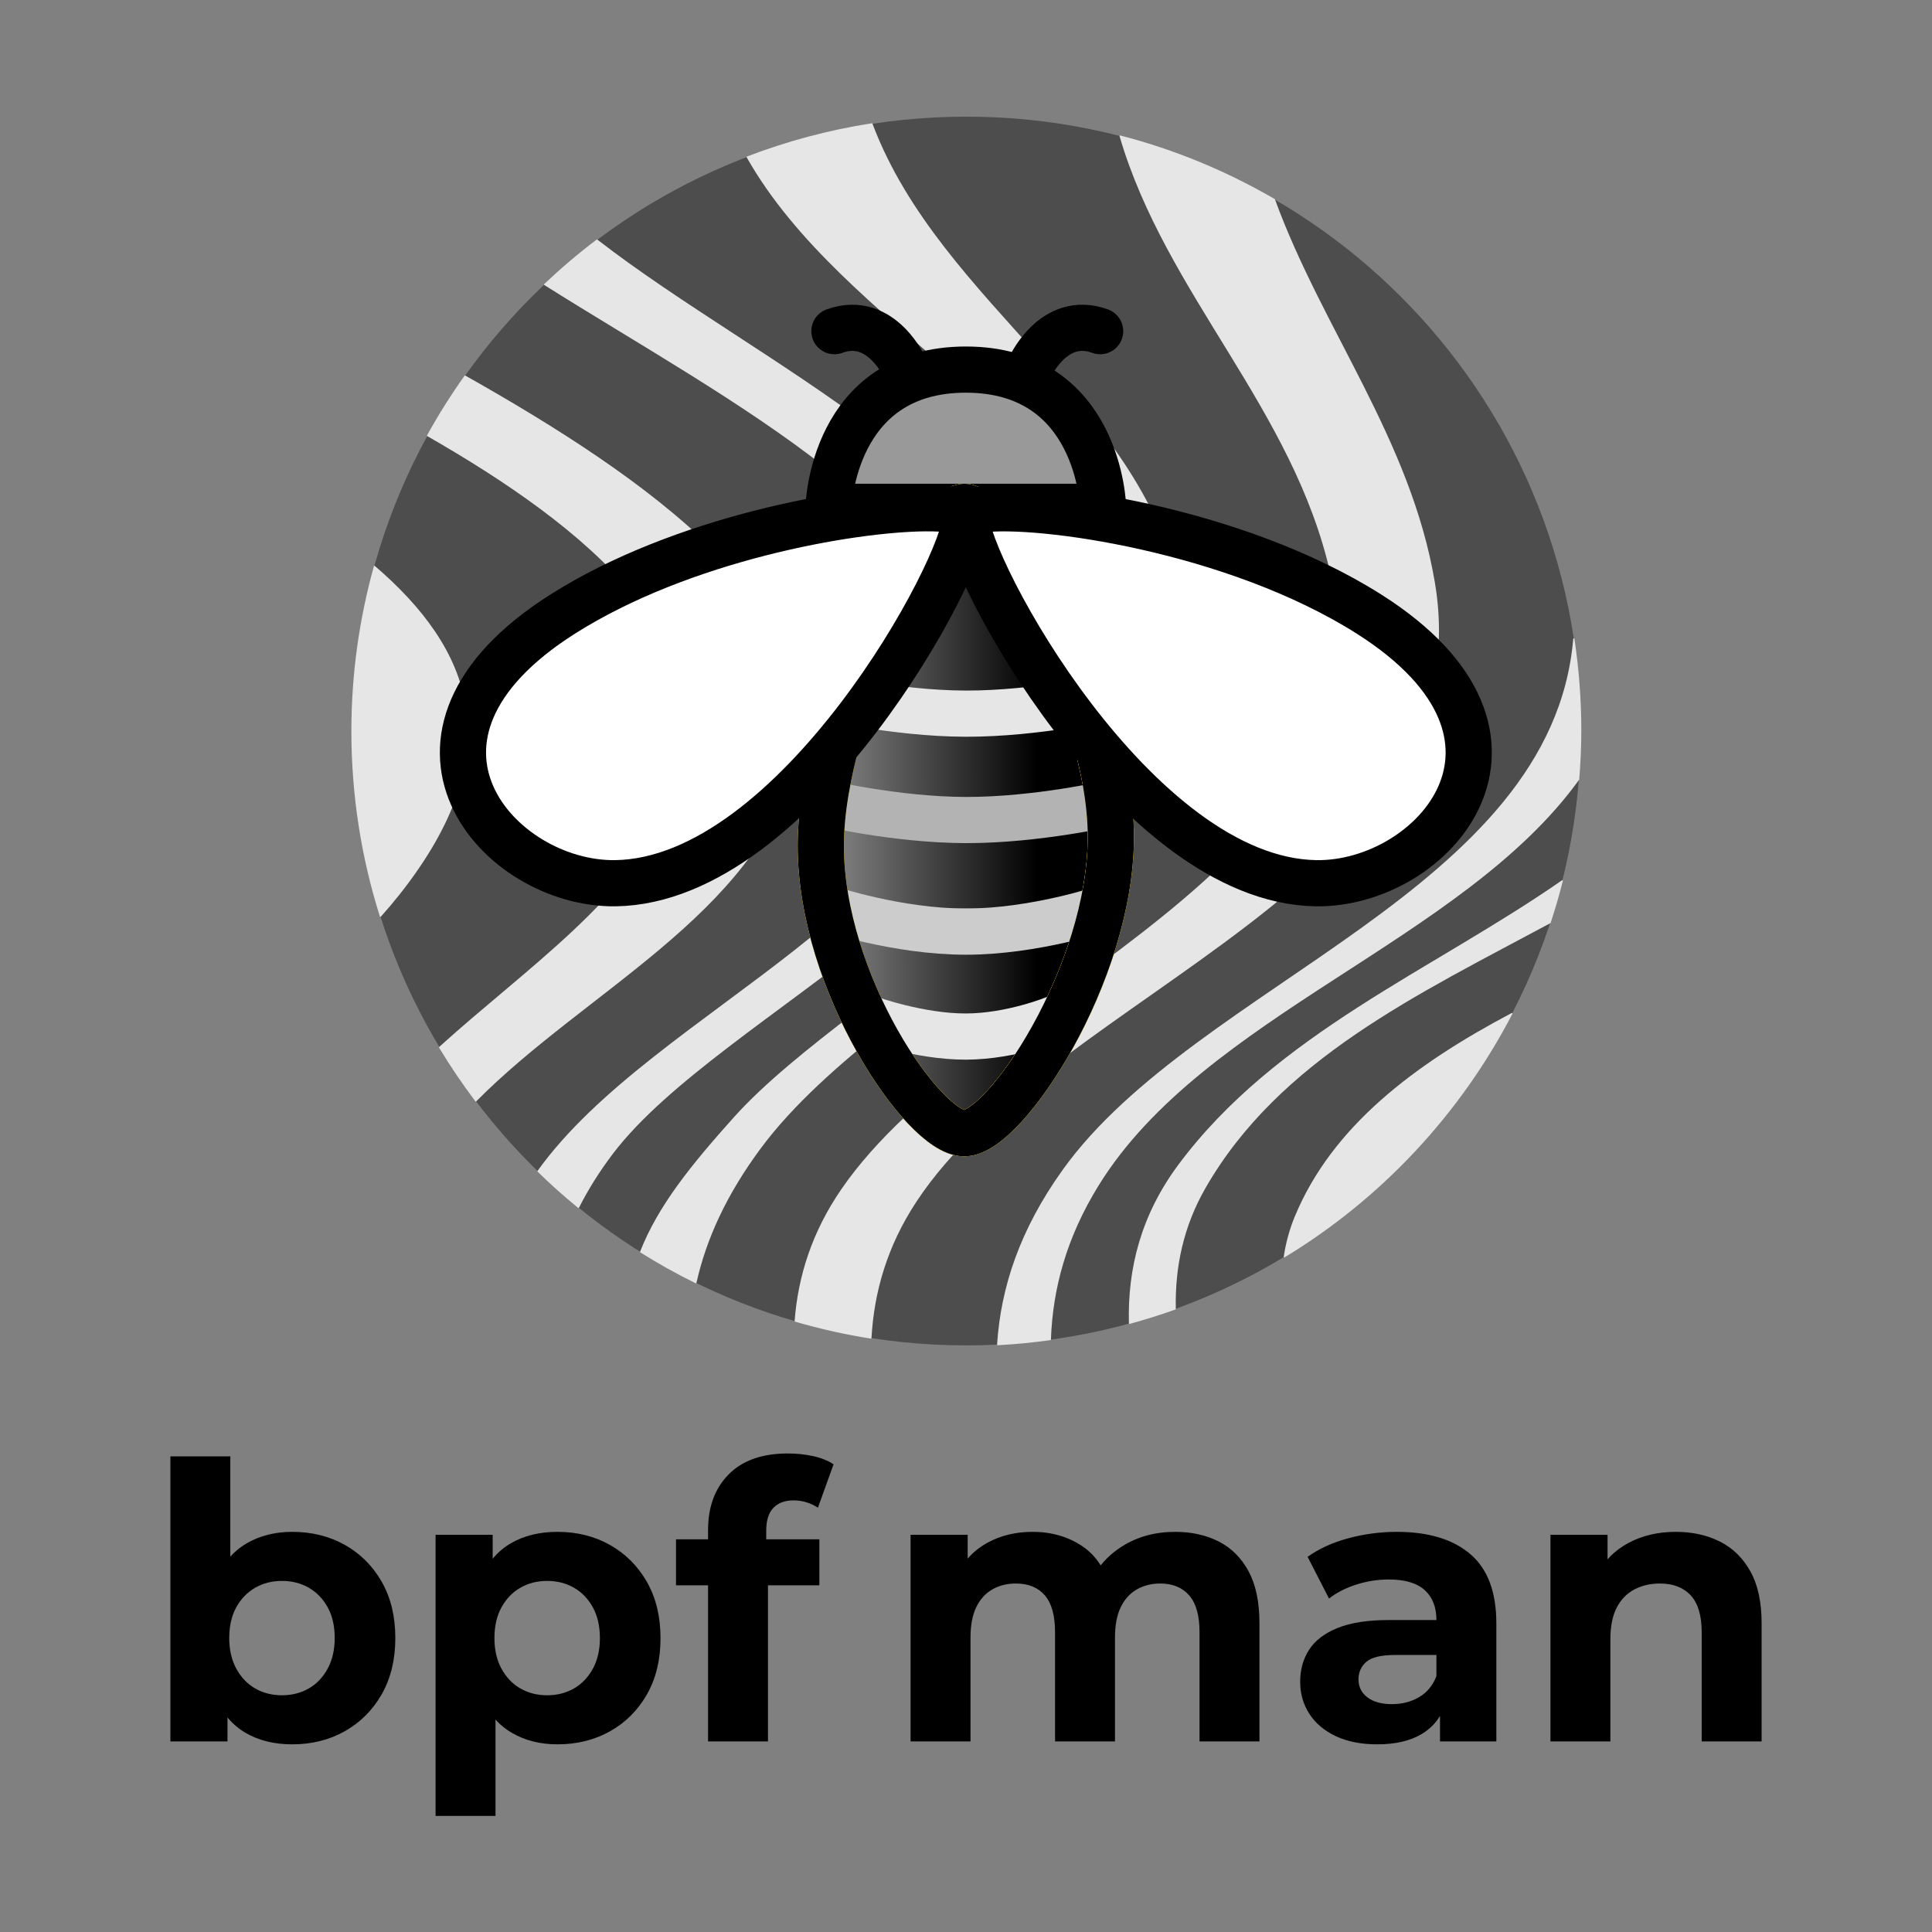 <?xml version="1.0" encoding="UTF-8" standalone="no"?>
<!-- Created with Vectornator (http://vectornator.io/) -->

<svg
   height="100%"
   stroke-miterlimit="10"
   style="fill-rule:nonzero;clip-rule:evenodd;stroke-linecap:round;stroke-linejoin:round;"
   version="1.1"
   viewBox="0 0 1024 1024"
   width="100%"
   xml:space="preserve"
   id="svg29"
   sodipodi:docname="bpfman-stacked-black.svg"
   inkscape:version="1.3.2 (091e20e, 2023-11-25)"
   inkscape:export-filename="bpfman-stacked-black.png"
   inkscape:export-xdpi="48"
   inkscape:export-ydpi="48"
   xmlns:inkscape="http://www.inkscape.org/namespaces/inkscape"
   xmlns:sodipodi="http://sodipodi.sourceforge.net/DTD/sodipodi-0.dtd"
   xmlns:xlink="http://www.w3.org/1999/xlink"
   xmlns="http://www.w3.org/2000/svg"
   xmlns:svg="http://www.w3.org/2000/svg"
   xmlns:vectornator="http://vectornator.io"><rect x="0" y="0" width="1024" height="1024" fill="#808080" stroke="none"/><sodipodi:namedview
   id="namedview29"
   pagecolor="#ffffff"
   bordercolor="#666666"
   borderopacity="1.0"
   inkscape:showpageshadow="2"
   inkscape:pageopacity="0.0"
   inkscape:pagecheckerboard="0"
   inkscape:deskcolor="#d1d1d1"
   inkscape:zoom="0.59593081"
   inkscape:cx="651.08229"
   inkscape:cy="705.61882"
   inkscape:window-width="1584"
   inkscape:window-height="1114"
   inkscape:window-x="175"
   inkscape:window-y="32"
   inkscape:window-maximized="0"
   inkscape:current-layer="g24"
   showguides="true" />
<defs
   id="defs2"><linearGradient
     gradientTransform="matrix(1.968,1.968,-1.968,1.968,889.271,-962.545)"
     gradientUnits="userSpaceOnUse"
     id="LinearGradient-2"
     x1="368.462"
     x2="242.331"
     y1="427.053"
     y2="553.614">
<stop
   offset="0.423"
   stop-color="#33312c"
   id="stop1-1"
   style="stop-color:#000000;stop-opacity:1;" />
<stop
   offset="1"
   stop-color="#f3c622"
   id="stop2-1"
   style="stop-color:#ffffff;stop-opacity:1;" />
</linearGradient><path
     d="M408.122 594.596C408.122 496.388 487.402 351.785 510.932 351.785C534.462 351.785 615.859 489.949 615.859 588.156C615.859 686.363 540.082 800.446 510.932 800.446C481.781 800.446 408.122 692.803 408.122 594.596Z"
     id="Fill-2" /><path
     d="M408.122 594.596C408.122 496.388 487.402 351.785 510.932 351.785C534.462 351.785 615.859 489.949 615.859 588.156C615.859 686.363 540.082 800.446 510.932 800.446C481.781 800.446 408.122 692.803 408.122 594.596Z"
     id="Fill_2-56" /><path
     d="M408.122 594.596C408.122 496.388 487.402 351.785 510.932 351.785C534.462 351.785 615.859 489.949 615.859 588.156C615.859 686.363 540.082 800.446 510.932 800.446C481.781 800.446 408.122 692.803 408.122 594.596Z"
     id="Fill_3-3" /><path
     d="M408.132 487.086C408.132 487.086 460.956 499.819 512.01 499.917C563.063 500.015 615.868 487.825 615.868 487.825"
     id="Fill_4-4" /></defs>
<g
   opacity="1"
   vectornator:layerName="Group 12"
   id="g12"
   style="fill-rule:nonzero;clip-rule:evenodd;stroke-linecap:round;stroke-linejoin:round;stroke-miterlimit:10"
   transform="matrix(0.636,0,0,0.636,186.551,61.832)">
<path
   d="M 0,511.997 C 0,229.229 229.229,0 511.997,0 794.771,0 1024,229.229 1024,511.997 1024,794.764 794.771,1023.99 511.997,1023.99 229.229,1023.99 0,794.764 0,511.997"
   fill="#f28f22"
   fill-rule="nonzero"
   opacity="1"
   stroke="none"
   vectornator:layerName="path"
   id="path3"
   style="fill:#4d4d4d" />
<g
   opacity="1"
   vectornator:layerName="Group 13"
   id="g11">
<path
   d="m 23.729,666.345 c 5.526,-6.208 10.768,-12.403 15.659,-18.584 C 133.831,528.275 98.884,443.615 18.743,374.809 6.617,418.491 0.003,464.455 0.003,511.994 c 0,53.802 8.343,105.637 23.726,154.351"
   fill="#e0f222"
   fill-rule="nonzero"
   opacity="1"
   stroke="none"
   vectornator:layerName="path"
   id="path4"
   style="fill:#e6e6e6;stroke:#e6e6e6" />
<path
   d="M 369.233,540.003 C 404.592,411.411 243.465,300.39 94.215,216.209 82.933,232.112 72.469,248.622 63.031,265.795 193.366,340.511 321.465,441.399 267.846,568.612 232.595,652.233 145.347,710.074 73.043,775.603 c 9.282,15.429 19.361,30.318 30.17,44.627 91.22,-92.092 231.743,-155.547 266.02,-280.227"
   fill="#e0f222"
   fill-rule="nonzero"
   opacity="1"
   stroke="none"
   vectornator:layerName="path"
   id="path5"
   style="fill:#e6e6e6;stroke:#e6e6e6" />
<path
   d="m 647.043,412.24 c 49.302,187.332 -225.568,307.317 -328.422,421.992 -35.608,39.703 -63.117,73.683 -78.04,111.839 14.856,9.309 30.191,17.909 46.019,25.677 8.154,-36.52 25.09,-73.79 53.835,-112.479 C 448.821,713.389 730.251,619.352 691.663,404.532 662.438,241.838 490.273,157.684 433.297,6.029 397.263,11.588 362.526,20.999 329.383,33.659 410.314,176.498 604.456,250.411 647.043,412.24"
   fill="#e0f222"
   fill-rule="nonzero"
   opacity="1"
   stroke="none"
   vectornator:layerName="path"
   id="path6"
   style="fill:#e6e6e6;stroke:#e6e6e6" />
<path
   d="m 816.089,381.589 c 54.849,245.031 -292.096,344.135 -407.778,512.429 -24.428,35.528 -36.068,72.339 -38.926,109.702 20.537,5.94 41.554,10.74 63.063,14.09 2.182,-38.726 13.228,-76.827 37.298,-113.51 C 585.556,727.798 944.168,639.003 901.946,388.203 881.949,269.407 808.172,177.349 768.719,69.078 728.936,45.967 685.822,27.943 640.168,16.175 678.891,148.28 785.102,243.175 816.089,381.589"
   fill="#e0f222"
   fill-rule="nonzero"
   opacity="1"
   stroke="none"
   vectornator:layerName="path"
   id="path7"
   style="fill:#e6e6e6;stroke:#e6e6e6" />
<path
   d="M 217.058,863.965 C 306.954,745.418 592.282,632.385 576.014,457.726 561.652,303.544 340.158,208.345 204.195,102.864 c -15.267,11.505 -29.792,23.908 -43.661,37.014 152.939,96.408 357.707,199.545 353.721,337.48 -5.242,181.36 -260.994,264.345 -359.213,401.523 10.802,10.512 22.023,20.584 33.717,30.116 7.607,-15.078 16.97,-30.096 28.299,-45.032"
   fill="#e0f222"
   fill-rule="nonzero"
   opacity="1"
   stroke="none"
   vectornator:layerName="path"
   id="path8"
   style="fill:#e6e6e6;stroke:#e6e6e6" />
<path
   d="m 710.787,892.729 c 61.59,-107.441 176.982,-161.546 287.685,-221.069 3.748,-11.437 7.168,-23.023 10.118,-34.805 -107.635,74.879 -238.165,127.498 -319.496,236.87 -30.974,41.655 -42.296,86.066 -41.127,131.875 12.896,-3.55 25.623,-7.491 38.087,-11.997 -0.736,-34.987 6.364,-68.839 24.733,-100.874"
   fill="#e0f222"
   fill-rule="nonzero"
   opacity="1"
   stroke="none"
   vectornator:layerName="path"
   id="path9"
   style="fill:#e6e6e6;stroke:#e6e6e6" />
<path
   d="m 786.212,916.681 c -4.546,10.971 -7.499,22.158 -9.208,33.474 C 857.355,901.454 923.12,831.21 966.572,747.508 885.35,790.426 817.18,841.964 786.212,916.681"
   fill="#e0f222"
   fill-rule="nonzero"
   opacity="1"
   stroke="none"
   vectornator:layerName="path"
   id="path10"
   style="fill:#e6e6e6;stroke:#e6e6e6" />
<path
   d="m 1022.27,552.296 c 1.04,-13.315 1.73,-26.725 1.73,-40.297 0,-26.09 -1.98,-51.707 -5.74,-76.743 -17.97,210.469 -313.696,286.787 -425.487,442.61 -35.73,49.809 -51.599,97.929 -54.653,145.464 14.809,-0.74 29.414,-2.24 43.871,-4.22 1.486,-42.613 13.085,-85.43 39.824,-128.672 88.187,-142.616 303.047,-203.315 400.455,-338.142"
   fill="#e0f222"
   fill-rule="nonzero"
   opacity="1"
   stroke="none"
   vectornator:layerName="path"
   id="path11"
   style="fill:#e6e6e6;stroke:#e6e6e6" />
</g>
</g><g
   opacity="1"
   vectornator:layerName="Group 11"
   id="g24"
   transform="matrix(0.74,0,0,0.74,133.034,8.312)"
   inkscape:label="g24"
   style="fill-rule:nonzero;clip-rule:evenodd;stroke-linecap:round;stroke-linejoin:round;stroke-miterlimit:10">
<path
   d="m 408.122,594.596 c 0,-98.208 79.28,-242.811 102.81,-242.811 23.53,0 104.927,138.164 104.927,236.371 0,98.207 -75.777,212.29 -104.927,212.29 -29.151,0 -102.81,-107.643 -102.81,-205.85 z"
   fill="url(#LinearGradient)"
   fill-rule="nonzero"
   opacity="1"
   stroke="#33312c"
   stroke-linecap="butt"
   stroke-linejoin="round"
   stroke-width="33.076"
   vectornator:layerName="Oval 1"
   id="path12"
   style="fill:url(#LinearGradient-2);stroke:#000000" />
<path
   d="m 413.689,351.785 c 0,0 2.592,-98.301 98.301,-98.301 95.71,0 98.302,98.301 98.302,98.301 z"
   fill="#f3c622"
   fill-rule="nonzero"
   opacity="1"
   stroke="#33312c"
   stroke-linecap="butt"
   stroke-linejoin="round"
   stroke-width="33.076"
   vectornator:layerName="Oval 2"
   id="path13"
   style="fill:#999999;stroke:#000000" />
<path
   d="m 469.02,253.484 c 0,0 -17.117,-39.975 -51.156,-27.528"
   fill="none"
   opacity="1"
   stroke="#33312c"
   stroke-linecap="round"
   stroke-linejoin="round"
   stroke-width="33.076"
   vectornator:layerName="Curve 2"
   id="path14"
   style="fill:#800000;stroke:#000000" />
<path
   d="m 557.039,253.484 c 0,0 17.117,-39.975 51.156,-27.528"
   fill="none"
   opacity="1"
   stroke="#33312c"
   stroke-linecap="round"
   stroke-linejoin="round"
   stroke-width="33.076"
   vectornator:layerName="Curve 3"
   id="path15"
   style="stroke:#000000" />
<g
   opacity="1"
   vectornator:layerName="Group 2"
   id="g17">
<use
   fill="none"
   opacity="1"
   stroke="#f2ac22"
   stroke-linecap="butt"
   stroke-linejoin="round"
   stroke-width="33.076"
   vectornator:layerName="Oval 5"
   xlink:href="#Fill-2"
   id="use15" />
<clipPath
   clip-rule="nonzero"
   id="ClipPath-6">
<use
   xlink:href="#Fill-2"
   id="use16-0" />
</clipPath>
<g
   clip-path="url(#ClipPath-6)"
   id="g16">
<path
   d="m 408.122,563.285 c 0,0 52.824,12.733 103.878,12.831 51.054,0.097 103.859,-12.092 103.859,-12.092"
   fill="none"
   opacity="1"
   stroke="#f2de22"
   stroke-linecap="butt"
   stroke-linejoin="miter"
   stroke-width="33.076"
   vectornator:layerName="Curve 4"
   id="path16"
   style="fill:#b3b3b3;stroke:#b3b3b3" />
</g>
</g>
<g
   opacity="1"
   vectornator:layerName="Group 3"
   id="g19">
<use
   fill="none"
   opacity="1"
   stroke="#f3c622"
   stroke-linecap="butt"
   stroke-linejoin="round"
   stroke-width="33.076"
   vectornator:layerName="Oval 4"
   xlink:href="#Fill_2-56"
   id="use17"
   style="stroke:#cccccc" />
<clipPath
   clip-rule="nonzero"
   id="ClipPath_2-4">
<use
   xlink:href="#Fill_2-56"
   id="use18-0" />
</clipPath>
<g
   clip-path="url(#ClipPath_2-4)"
   id="g18">
<path
   d="m 413.689,639.504 c 0,0 49.16,16.535 98.311,16.535 49.151,0 98.292,-16.535 98.292,-16.535"
   fill="none"
   opacity="1"
   stroke="#f3c622"
   stroke-linecap="round"
   stroke-linejoin="miter"
   stroke-width="33.076"
   vectornator:layerName="Curve 5"
   id="path18"
   style="fill:#cccccc;stroke:#cccccc" />
</g>
</g>
<g
   opacity="1"
   vectornator:layerName="Group 4"
   id="g21">
<use
   fill="none"
   opacity="1"
   stroke="#f2de22"
   stroke-linecap="butt"
   stroke-linejoin="round"
   stroke-width="33.076"
   vectornator:layerName="Oval 3"
   xlink:href="#Fill_3-3"
   id="use19" />
<clipPath
   clip-rule="nonzero"
   id="ClipPath_3-5">
<use
   xlink:href="#Fill_3-3"
   id="use20-6" />
</clipPath>
<g
   clip-path="url(#ClipPath_3-5)"
   id="g20">
<path
   d="m 443.442,718.569 c 0,0 35.402,12.715 68.548,12.631 33.147,-0.084 64.037,-12.968 64.037,-12.968"
   fill="none"
   opacity="1"
   stroke="#f2de22"
   stroke-linecap="square"
   stroke-linejoin="miter"
   stroke-width="33.076"
   vectornator:layerName="Curve 6"
   id="path20"
   style="stroke:#e6e6e6" />
</g>
</g>
<g
   opacity="1"
   vectornator:layerName="Group 1"
   id="g23">
<use
   fill="none"
   opacity="1"
   stroke="#f3c622"
   stroke-linecap="butt"
   stroke-linejoin="miter"
   stroke-width="33.076"
   vectornator:layerName="Curve 7"
   xlink:href="#Fill_4-4"
   id="use21"
   style="stroke:#e6e6e6" />
<clipPath
   clip-rule="nonzero"
   id="ClipPath_4-8">
<use
   xlink:href="#Fill_4-4"
   id="use22-5" />
</clipPath>
<g
   clip-path="url(#ClipPath_4-8)"
   id="g22">
<path
   d="m 408.122,594.596 c 0,-98.208 79.28,-242.811 102.81,-242.811 23.53,0 104.927,138.164 104.927,236.371 0,98.207 -75.777,212.29 -104.927,212.29 -29.151,0 -102.81,-107.643 -102.81,-205.85 z"
   fill="none"
   opacity="1"
   stroke="#f3c622"
   stroke-linecap="butt"
   stroke-linejoin="round"
   stroke-width="33.076"
   vectornator:layerName="Oval 4"
   id="path22" />
</g>
</g>
<path
   d="m 408.122,594.596 c 0,-98.208 79.28,-242.811 102.81,-242.811 23.53,0 104.927,138.164 104.927,236.371 0,98.207 -75.777,212.29 -104.927,212.29 -29.151,0 -102.81,-107.643 -102.81,-205.85 z"
   fill="none"
   opacity="1"
   stroke="#33312c"
   stroke-linecap="butt"
   stroke-linejoin="round"
   stroke-width="33.076"
   vectornator:layerName="Oval 3"
   id="path23"
   style="stroke:#000000" />
<path
   d="m 482.889,352.803 c -54.484,0.482 -174.112,21.593 -259.649,75.807 -139.458,88.389 -45.997,193.92 37.751,192.758 129.666,-1.799 250.994,-226.93 250.994,-262.607 0,-2.356 -3.876,-4.076 -10.846,-5.047 -4.737,-0.661 -10.902,-0.976 -18.25,-0.911 z m 29.096,5.958 c 0,35.677 121.328,260.808 250.994,262.607 83.748,1.162 177.252,-104.369 37.795,-192.758 -96.603,-61.227 -236.747,-80.203 -277.364,-74.956 -7.336,0.948 -11.425,2.686 -11.425,5.107 z"
   fill="#ffffff"
   fill-rule="nonzero"
   opacity="1"
   stroke="#33312c"
   stroke-linecap="butt"
   stroke-linejoin="round"
   stroke-width="33.076"
   vectornator:layerName="Curve 1"
   id="path24-3"
   style="stroke:#000000" />
</g><g
   opacity="1"
   vectornator:layerName="Group 14"
   id="g26"
   style="fill-rule:nonzero;clip-rule:evenodd;stroke-linecap:round;stroke-linejoin:round;fill:#000000">
<path
   d="M154.919 924.533C145.394 924.533 137.161 922.517 130.221 918.485C123.28 914.454 117.969 908.264 114.286 899.918C110.603 891.571 108.761 880.992 108.761 868.182C108.761 855.343 110.684 844.784 114.531 836.506C118.377 828.228 123.784 822.06 130.751 818.002C137.718 813.944 145.774 811.914 154.919 811.914C165.265 811.914 174.551 814.222 182.778 818.837C191.005 823.452 197.52 829.967 202.324 838.381C207.128 846.796 209.53 856.73 209.53 868.182C209.53 879.635 207.128 889.569 202.324 897.983C197.52 906.398 191.005 912.927 182.778 917.569C174.551 922.212 165.265 924.533 154.919 924.533ZM90.31 922.987L90.31 771.913L122.072 771.913L122.072 835.571L120.036 868.058L120.57 900.549L120.57 922.987L90.31 922.987ZM149.454 898.526C154.73 898.526 159.463 897.322 163.652 894.915C167.841 892.508 171.179 889.007 173.668 884.412C176.157 879.817 177.401 874.407 177.401 868.182C177.401 861.822 176.157 856.391 173.668 851.891C171.179 847.39 167.841 843.937 163.652 841.529C159.463 839.122 154.73 837.919 149.454 837.919C144.177 837.919 139.444 839.122 135.254 841.529C131.064 843.937 127.725 847.39 125.236 851.891C122.747 856.391 121.503 861.822 121.503 868.182C121.503 874.407 122.747 879.817 125.236 884.412C127.725 889.007 131.064 892.508 135.254 894.915C139.444 897.322 144.177 898.526 149.454 898.526Z"
   fill="#f3c622"
   fill-rule="nonzero"
   opacity="1"
   stroke="none"
   id="path24"
   style="fill:#000000" />
<path
   d="M295.476 924.533C286.331 924.533 278.275 922.504 271.308 918.446C264.341 914.387 258.934 908.198 255.088 899.878C251.242 891.558 249.319 881.019 249.319 868.262C249.319 855.316 251.16 844.704 254.843 836.425C258.526 828.146 263.838 821.991 270.778 817.961C277.719 813.93 285.951 811.914 295.476 811.914C305.822 811.914 315.108 814.235 323.335 818.877C331.562 823.518 338.077 830.046 342.881 838.461C347.685 846.876 350.087 856.809 350.087 868.262C350.087 879.717 347.685 889.651 342.881 898.066C338.077 906.481 331.562 912.995 323.335 917.61C315.108 922.225 305.822 924.533 295.476 924.533ZM230.867 962.486L230.867 813.457L261.128 813.457L261.128 835.895L260.593 868.386L262.629 900.877L262.629 962.486L230.867 962.486ZM290.011 898.526C295.288 898.526 300.02 897.322 304.209 894.915C308.398 892.508 311.736 889.02 314.225 884.452C316.714 879.883 317.959 874.487 317.959 868.262C317.959 861.901 316.714 856.458 314.225 851.931C311.736 847.404 308.398 843.937 304.209 841.529C300.02 839.122 295.288 837.919 290.011 837.919C284.734 837.919 280.001 839.122 275.811 841.529C271.621 843.937 268.282 847.404 265.793 851.931C263.304 856.458 262.06 861.901 262.06 868.262C262.06 874.487 263.304 879.883 265.793 884.452C268.282 889.02 271.621 892.508 275.811 894.915C280.001 897.322 284.734 898.526 290.011 898.526Z"
   fill="#f3c622"
   fill-rule="nonzero"
   opacity="1"
   stroke="none"
   id="path25"
   style="fill:#000000" />
<path
   d="M375.286 922.987L375.286 810.97C375.286 798.63 378.941 788.778 386.249 781.414C393.558 774.049 404.006 770.366 417.595 770.366C422.152 770.366 426.581 770.828 430.88 771.752C435.179 772.676 438.82 774.129 441.804 776.112L433.514 799.11C431.775 797.939 429.798 797 427.582 796.293C425.367 795.585 423.063 795.232 420.671 795.232C416.022 795.232 412.433 796.557 409.905 799.208C407.377 801.859 406.113 805.874 406.113 811.253L406.113 821.462L407.049 835.116L407.049 922.987L375.286 922.987ZM358.295 840.26L358.295 815.882L434.274 815.882L434.274 840.26L358.295 840.26Z"
   fill="#f3c622"
   fill-rule="nonzero"
   opacity="1"
   stroke="none"
   id="path26"
   style="fill:#000000" />
</g><g
   opacity="1"
   vectornator:layerName="Group 15"
   id="g29"
   style="fill-rule:nonzero;clip-rule:evenodd;stroke-linecap:round;stroke-linejoin:round;fill:#000000"
   inkscape:label="g29">
<path
   d="M622.906 811.914C631.568 811.914 639.258 813.624 645.977 817.044C652.696 820.464 657.969 825.737 661.796 832.862C665.623 839.987 667.537 849.14 667.537 860.321L667.537 922.987L635.775 922.987L635.775 865.068C635.775 856.262 633.945 849.765 630.287 845.578C626.628 841.39 621.533 839.296 615.001 839.296C610.32 839.296 606.157 840.343 602.511 842.438C598.865 844.532 596.029 847.673 594.003 851.861C591.976 856.048 590.963 861.432 590.963 868.011L590.963 922.987L559.197 922.987L559.197 865.068C559.197 856.262 557.395 849.765 553.791 845.578C550.186 841.39 545.064 839.296 538.423 839.296C533.745 839.296 529.582 840.343 525.935 842.438C522.288 844.532 519.452 847.673 517.425 851.861C515.399 856.048 514.385 861.432 514.385 868.011L514.385 922.987L482.623 922.987L482.623 813.457L512.884 813.457L512.884 843.336L507.119 834.623C510.918 827.189 516.325 821.546 523.342 817.693C530.359 813.841 538.334 811.914 547.267 811.914C557.286 811.914 566.063 814.439 573.596 819.488C581.129 824.536 586.144 832.312 588.64 842.815L577.42 839.716C581.081 831.224 586.936 824.467 594.987 819.446C603.038 814.425 612.344 811.914 622.906 811.914Z"
   fill="#999999"
   fill-rule="nonzero"
   opacity="1"
   stroke="none"
   id="path27"
   style="fill:#000000" />
<path
   d="M763.238 922.987L763.238 901.64L761.333 896.836L761.333 858.638C761.333 851.816 759.26 846.529 755.115 842.778C750.969 839.027 744.591 837.152 735.981 837.152C730.22 837.152 724.516 838.055 718.867 839.861C713.218 841.667 708.397 844.132 704.403 847.256L693.062 825.152C699.085 820.834 706.296 817.548 714.694 815.295C723.093 813.041 731.636 811.914 740.323 811.914C757.087 811.914 770.073 815.842 779.282 823.696C788.49 831.551 793.095 843.793 793.095 860.423L793.095 922.987L763.238 922.987ZM729.958 924.533C721.439 924.533 714.125 923.095 708.017 920.218C701.909 917.341 697.232 913.392 693.987 908.37C690.742 903.349 689.12 897.69 689.12 891.393C689.12 884.937 690.706 879.259 693.879 874.359C697.052 869.459 702.098 865.617 709.017 862.833C715.937 860.049 724.961 858.658 736.089 858.658L765.074 858.658L765.074 877.166L739.611 877.166C732.103 877.166 726.963 878.377 724.191 880.798C721.419 883.219 720.033 886.318 720.033 890.095C720.033 894.066 721.611 897.247 724.767 899.641C727.922 902.034 732.262 903.231 737.784 903.231C743.118 903.231 747.907 901.993 752.151 899.518C756.395 897.043 759.456 893.318 761.333 888.342L766.13 903.091C763.875 910.06 759.693 915.376 753.581 919.039C747.47 922.702 739.596 924.533 729.958 924.533Z"
   fill="#999999"
   fill-rule="nonzero"
   opacity="1"
   stroke="none"
   id="path28"
   style="fill:#000000" />
<path
   d="M888.207 811.914C896.922 811.914 904.699 813.624 911.54 817.044C918.381 820.464 923.783 825.737 927.746 832.862C931.709 839.987 933.69 849.14 933.69 860.321L933.69 922.987L901.928 922.987L901.928 865.068C901.928 856.262 899.99 849.765 896.113 845.578C892.236 841.39 886.801 839.296 879.808 839.296C874.72 839.296 870.177 840.356 866.18 842.477C862.182 844.598 859.075 847.82 856.858 852.142C854.642 856.465 853.534 862.023 853.534 868.819L853.534 922.987L821.772 922.987L821.772 813.457L852.032 813.457L852.032 843.823L846.347 834.702C850.281 827.271 855.907 821.615 863.223 817.735C870.539 813.855 878.867 811.914 888.207 811.914Z"
   fill="#999999"
   fill-rule="nonzero"
   opacity="1"
   stroke="none"
   id="path29"
   style="fill:#000000" />
</g>
</svg>
